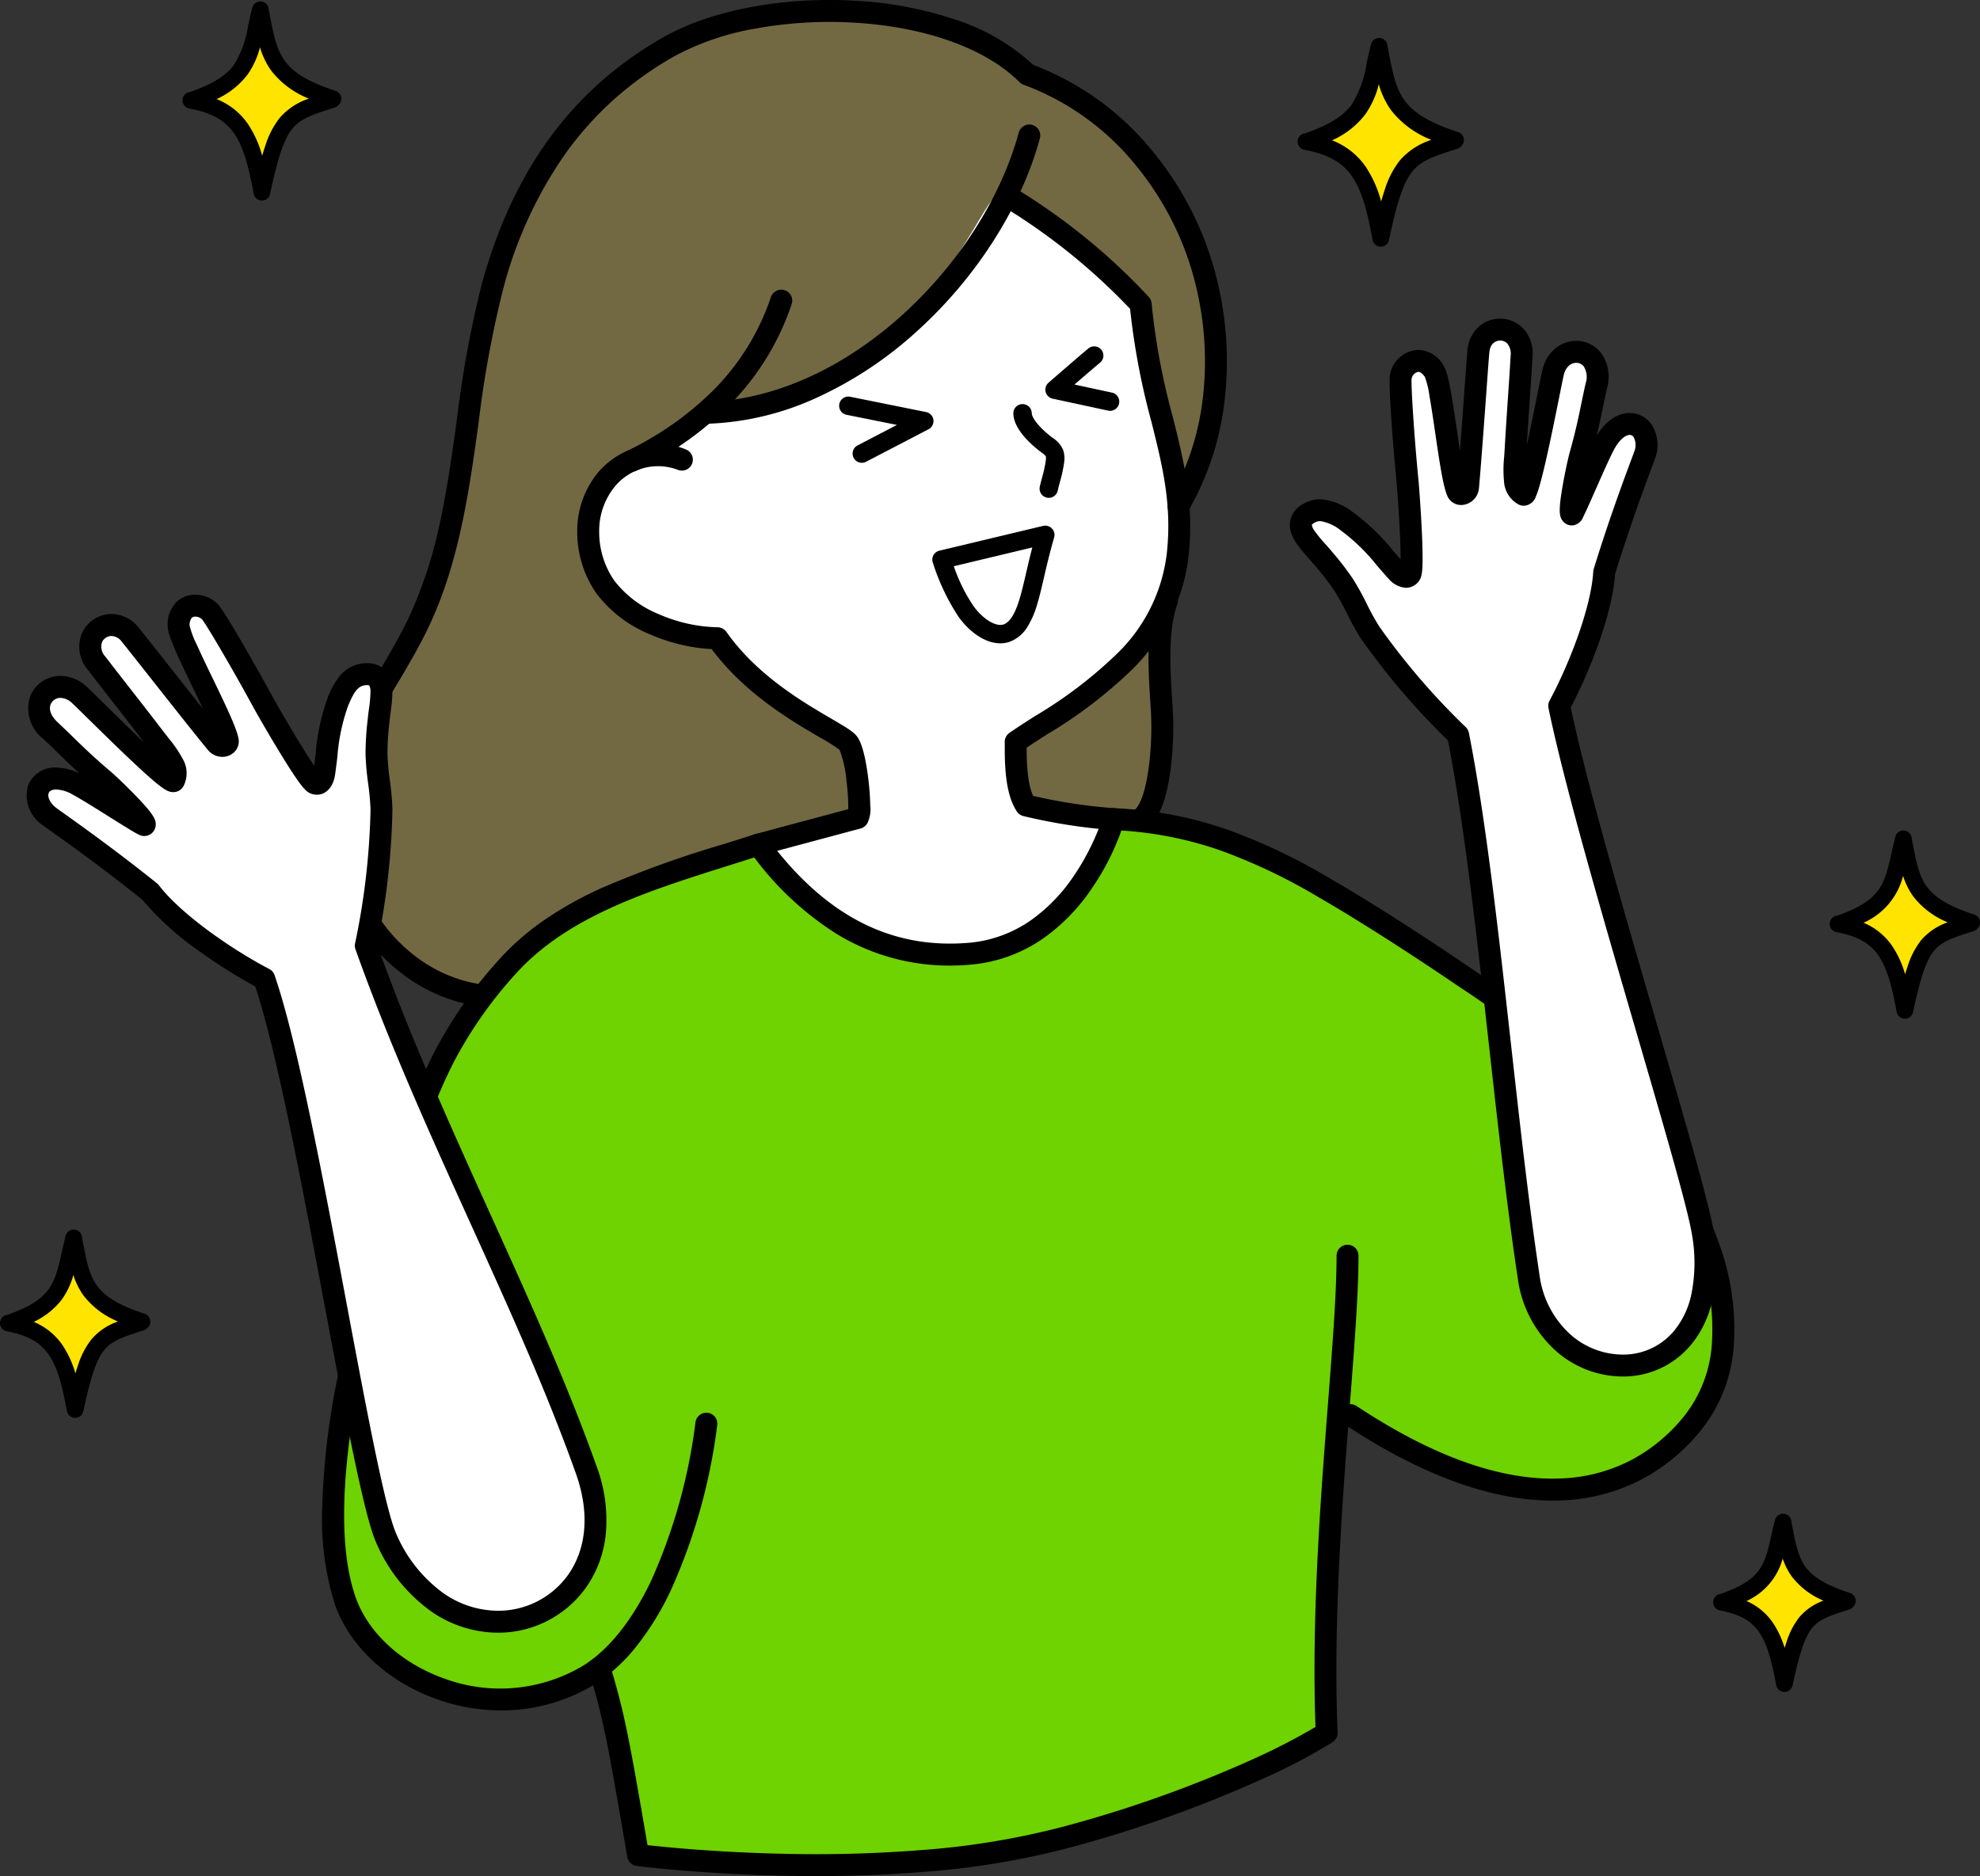 <svg xmlns="http://www.w3.org/2000/svg" width="232.814" height="220.62" viewBox="0 0 232.814 220.62">
  <rect x="0" y="0" width="232.814" height="220.62" fill="#333333" stroke="none"/>
  <g id="グループ_889" data-name="グループ 889" transform="translate(-0.126 -0.167)">
    <g id="グループ_1221" data-name="グループ 1221">
      <path id="パス_844" data-name="パス 844" d="M52.818,117.6a37.393,37.393,0,0,1-7.924-3.455,21.969,21.969,0,0,1-9.411-23.5c1.425-5.508,4.955-10.183,7.743-15.144a60.83,60.83,0,0,0,6.417-16.935c2.1-9.728,1.824-20.021,5.468-29.283C57.453,6.937,94.3-7.96,116.426,8.715c10.537,1.572,31.007,26.764,17.824,50.311-5.21,10.912.469,24.226-2.949,35.824" transform="translate(4.496 0.204)" fill="#726943"/>
      <path id="パス_845" data-name="パス 845" d="M126.589,85.473c9.631.429,16.7,3.432,24.773,8.082,7.965,4.59,25.569,15.023,31.641,21.927,13.372,15.2,19.721,31.191,11.011,41.774-7.308,8.878-16.752,12.272-39.924-1.932,0,0-2.728,13.59-2.728,37.256,0,0-9.828,7.361-30.338,12.942-21.288,5.793-50.22,2.069-50.22,2.069-1.859-13.81-3.753-16.309-4.569-22.379,0,0-18.34,12-29.664-6.959-5.577-9.338,3.407-41.341,6.5-52.245,2.617-9.218,5.715-15.842,12.071-23.013,7.124-8.036,18.339-10.881,29.678-14.531" transform="translate(4.487 11.025)" fill="#6fd201"/>
      <path id="パス_846" data-name="パス 846" d="M77.133,44.779c22.395-1.188,29.908-22.589,32.04-24.007.3-.2,18.225,12.568,18.229,13.286.061,12.147,14.432,35.524-14.8,50.051-1.415.7.5,9.061.5,9.061s10.038.891,9.917,1.226C116.985,111.1,97,118.066,81.964,96.549c-.18-.256,11.081-2.854,11.081-2.854s-.691-9.111-1.271-9.411C83.388,79.94,76.042,72.252,75.383,72.307c-12.148,1-19.624-13.739-9.663-19.909Z" transform="translate(7.881 2.679)" fill="#fff"/>
      <path id="パス_847" data-name="パス 847" d="M103.936,111.022A25.374,25.374,0,0,1,90.5,107.246,36.288,36.288,0,0,1,80.356,97.56a1.289,1.289,0,0,1,.7-2.012l10.894-2.921a23.923,23.923,0,0,0-.2-3.213,13.528,13.528,0,0,0-.821-3.761,20.2,20.2,0,0,0-2.292-1.446c-3.335-1.946-8.846-5.161-12.743-10.4a20.991,20.991,0,0,1-7.217-1.721,14.927,14.927,0,0,1-6.344-4.835,12.612,12.612,0,0,1-2.25-7.193,10.8,10.8,0,0,1,2.5-7.089A9.635,9.635,0,0,1,67.332,50a8.407,8.407,0,0,1,5.605.36,1.289,1.289,0,0,1-1.052,2.353,6.59,6.59,0,0,0-7.348,1.933,8.23,8.23,0,0,0-1.873,5.4,10.011,10.011,0,0,0,1.78,5.711,12.562,12.562,0,0,0,5.265,3.955,18.109,18.109,0,0,0,6.873,1.526,1.289,1.289,0,0,1,1.041.547c3.588,5.1,9.051,8.284,12.315,10.189,1.945,1.135,2.75,1.621,3.154,2.264.725,1.153,1.1,3.758,1.259,5.208.108.983.172,1.951.18,2.725a3.732,3.732,0,0,1-.345,2.133,1.393,1.393,0,0,1-.936.636l-9.658,2.59c6.428,7.992,13.792,11.533,22.463,10.818a14.933,14.933,0,0,0,7.421-2.692,20.036,20.036,0,0,0,4.922-5.072,28.175,28.175,0,0,0,2.992-5.641,66.1,66.1,0,0,1-8.842-1.5,1.289,1.289,0,0,1-.763-.529c-1.3-1.918-1.449-5.124-1.433-7.7,0-.169,0-.36,0-.414a1.281,1.281,0,0,1,.549-1.143c.9-.627,1.92-1.279,3-1.97a51.734,51.734,0,0,0,9.777-7.464,19.594,19.594,0,0,0,5.752-11.9c.57-5.656-.548-10.119-1.842-15.287a84.111,84.111,0,0,1-2.5-13.243,72.522,72.522,0,0,0-14.523-11.79,1.289,1.289,0,0,1,1.291-2.231,73.509,73.509,0,0,1,15.455,12.647,1.289,1.289,0,0,1,.308.73,79.633,79.633,0,0,0,2.467,13.261c1.3,5.177,2.521,10.067,1.907,16.171a21.246,21.246,0,0,1-2.223,7.58,24.514,24.514,0,0,1-4.233,5.846,54.576,54.576,0,0,1-10.248,7.851c-.837.535-1.637,1.047-2.36,1.534-.006,1.2.012,4.092.763,5.675a61.972,61.972,0,0,0,9.534,1.444,1.289,1.289,0,0,1,1.172,1.64,29.56,29.56,0,0,1-3.88,7.9,22.6,22.6,0,0,1-5.564,5.717,17.478,17.478,0,0,1-8.686,3.148Q105.091,111.022,103.936,111.022Z" transform="translate(7.917 2.695)"/>
      <path id="パス_848" data-name="パス 848" d="M73.63,48.164a1.289,1.289,0,0,1-.027-2.578c7.771-.164,15.96-3.774,23.058-10.167,6.651-5.99,11.661-13.818,13.747-21.477a1.289,1.289,0,1,1,2.487.677c-2.212,8.124-7.5,16.4-14.509,22.715a45.524,45.524,0,0,1-11.577,7.693,33.449,33.449,0,0,1-13.153,3.136Z" transform="translate(9.497 1.842)"/>
      <path id="パス_849" data-name="パス 849" d="M52.069,118.35a1.3,1.3,0,0,1-.173-.012,19.346,19.346,0,0,1-9.093-3.847,21.336,21.336,0,0,1-6.262-7.648,23.357,23.357,0,0,1-2.27-9.531,26.739,26.739,0,0,1,1.537-9.674A55.051,55.051,0,0,1,40.4,78.5c1.106-1.894,2.249-3.853,3.193-5.837a51.377,51.377,0,0,0,3.684-11.249c.853-3.921,1.426-8.034,1.98-12.011a127.174,127.174,0,0,1,2.909-15.9C55.847,20.012,62.819,10.5,73.483,4.413,79.083,1.218,87.514-.4,96.037.084a44.435,44.435,0,0,1,11.845,2.227,24.577,24.577,0,0,1,9.158,5.325,33.29,33.29,0,0,1,14.154,10.308,37.931,37.931,0,0,1,7.714,16.14,39.953,39.953,0,0,1,.567,13.5,33.64,33.64,0,0,1-4.247,12.557,1.289,1.289,0,1,1-2.227-1.3,31.075,31.075,0,0,0,3.919-11.6,37.383,37.383,0,0,0-.535-12.632A35.342,35.342,0,0,0,129.2,19.575,30.653,30.653,0,0,0,115.9,9.966a1.289,1.289,0,0,1-.477-.3c-3.972-3.972-11.092-6.526-19.533-7.006a48.793,48.793,0,0,0-11.553.708,31.206,31.206,0,0,0-9.576,3.286,40.973,40.973,0,0,0-7.2,5.192A39.229,39.229,0,0,0,61.93,18.2,49.654,49.654,0,0,0,54.655,34.18a125.246,125.246,0,0,0-2.843,15.577c-1.127,8.092-2.293,16.459-5.889,24.013-.991,2.081-2.162,4.088-3.294,6.028A52.319,52.319,0,0,0,38.236,88.5a24.136,24.136,0,0,0-1.388,8.732,20.8,20.8,0,0,0,2.014,8.486,18.746,18.746,0,0,0,5.5,6.719,16.765,16.765,0,0,0,7.874,3.343,1.289,1.289,0,0,1-.17,2.567Z" transform="translate(4.585 0.166)"/>
      <path id="パス_850" data-name="パス 850" d="M119.165,89.436a1.289,1.289,0,0,1-.878-2.233c.229-.213,1.015-1.18,1.511-4.677a36.252,36.252,0,0,0,.271-7.045l-.013-.2c-.287-4.363-.613-9.307.684-12.966a1.289,1.289,0,0,1,2.43.862c-1.12,3.158-.813,7.821-.542,11.935l.013.2a38.987,38.987,0,0,1-.291,7.577c-.44,3.1-1.217,5.187-2.308,6.2A1.285,1.285,0,0,1,119.165,89.436Z" transform="translate(15.371 8.093)"/>
      <path id="パス_851" data-name="パス 851" d="M65.931,51.578a1.289,1.289,0,0,1-.57-2.446,37.439,37.439,0,0,0,9.972-6.966,28.231,28.231,0,0,0,6.931-11.111,1.289,1.289,0,1,1,2.445.818,30.786,30.786,0,0,1-7.556,12.119A40,40,0,0,1,66.5,51.445,1.284,1.284,0,0,1,65.931,51.578Z" transform="translate(8.504 4.058)"/>
      <path id="パス_852" data-name="パス 852" d="M54.566,189.941a22.61,22.61,0,0,1-7.668-1.357c-5.714-2.059-10.153-6.2-11.875-11.085a33.527,33.527,0,0,1-1.493-11.616A87.707,87.707,0,0,1,35,152.427a241.4,241.4,0,0,1,6.021-24.294c.294-1.014.571-1.972.811-2.817a67.417,67.417,0,0,1,4.726-12.51A51.925,51.925,0,0,1,54.176,101.8a30.175,30.175,0,0,1,5.582-4.886,43.313,43.313,0,0,1,6.5-3.633,124.038,124.038,0,0,1,14.586-5.25c1.173-.369,2.385-.751,3.58-1.135a1.289,1.289,0,0,1,.79,2.454c-1.2.387-2.419.77-3.6,1.141-9.966,3.137-19.378,6.1-25.512,13.02a49.42,49.42,0,0,0-7.255,10.471A64.059,64.059,0,0,0,44.31,126.02c-.242.852-.52,1.813-.815,2.83a239.223,239.223,0,0,0-5.959,24.03c-1.887,10.572-1.914,18.567-.082,23.761,1.467,4.16,5.324,7.717,10.318,9.517a19.005,19.005,0,0,0,16.284-1.39c3.047-1.826,5.855-5.294,8.121-10.029a65.107,65.107,0,0,0,5.238-18.7,1.289,1.289,0,0,1,2.552.367A67.641,67.641,0,0,1,74.5,175.853a33.4,33.4,0,0,1-4.146,6.691,19.385,19.385,0,0,1-4.975,4.436A20.983,20.983,0,0,1,54.566,189.941Z" transform="translate(4.49 11.367)"/>
      <path id="パス_853" data-name="パス 853" d="M167.7,165.605c-7.254,0-15.475-3.013-24.458-8.967a1.289,1.289,0,1,1,1.424-2.149c8.942,5.927,17,8.794,23.944,8.52a19.476,19.476,0,0,0,8.3-2.141,19.994,19.994,0,0,0,6.189-5.094,15.269,15.269,0,0,0,3.337-8.564,26.693,26.693,0,0,0-1.4-10.435,44.444,44.444,0,0,0-5.284-10.8,52.079,52.079,0,0,0-8.113-9.546,149.982,149.982,0,0,0-15.227-11.458c-5.753-3.916-11.955-7.864-16.186-10.3a67.293,67.293,0,0,0-11.581-5.524,43.7,43.7,0,0,0-12.606-2.388,1.289,1.289,0,1,1,.115-2.575A46.24,46.24,0,0,1,129.5,86.714a69.718,69.718,0,0,1,12.021,5.725c8.546,4.925,25.209,15.981,31.869,22.094a51.844,51.844,0,0,1,14.108,21.453,29.237,29.237,0,0,1,1.511,11.448,17.8,17.8,0,0,1-3.915,9.979,22.555,22.555,0,0,1-6.989,5.742,22.033,22.033,0,0,1-9.391,2.431C168.376,165.6,168.038,165.605,167.7,165.605Z" transform="translate(14.975 11.025)"/>
      <path id="パス_854" data-name="パス 854" d="M88.021,203.9q-1.9,0-3.845-.041c-9.849-.206-17.191-1.138-17.264-1.147a1.289,1.289,0,0,1-1.106-1.06l-.048-.277c-2.185-12.706-2.7-15.725-4.411-21.418a1.289,1.289,0,1,1,2.469-.741c1.721,5.739,2.257,8.781,4.367,21.048,2.264.251,8.393.858,16.078,1.017a158.878,158.878,0,0,0,16.12-.438,92.549,92.549,0,0,0,16.577-2.725,145.785,145.785,0,0,0,22.859-8.165,75.456,75.456,0,0,0,6.907-3.586c-.472-13.03.608-26.94,1.48-38.16.539-6.937,1-12.928,1-17.262a1.289,1.289,0,1,1,2.578,0c0,4.433-.469,10.471-1.011,17.461-.883,11.369-1.981,25.517-1.445,38.609a1.289,1.289,0,0,1-.581,1.131,67.044,67.044,0,0,1-7.846,4.146,148.4,148.4,0,0,1-23.267,8.314,95.138,95.138,0,0,1-17.062,2.808C96.621,203.734,92.413,203.9,88.021,203.9Z" transform="translate(8.08 16.89)"/>
      <path id="パス_855" data-name="パス 855" d="M109.695,53.14a1.083,1.083,0,0,1-1.058-1.318c.077-.348.173-.709.274-1.092a14.454,14.454,0,0,0,.432-1.984,1.753,1.753,0,0,0,.009-.477,1.937,1.937,0,0,0-.5-.452c-.093-.069-.189-.14-.287-.217-1.365-1.081-3-2.717-3.039-4.376a1.082,1.082,0,1,1,2.164-.052c.012.494.7,1.53,2.218,2.73.069.055.147.113.23.174a3.228,3.228,0,0,1,1.247,1.44,3.153,3.153,0,0,1,.114,1.455A15.906,15.906,0,0,1,111,51.283c-.1.361-.186.7-.254,1.009A1.083,1.083,0,0,1,109.695,53.14Z" transform="translate(13.751 5.572)"/>
      <path id="パス_856" data-name="パス 856" d="M116.474,43.682a1.086,1.086,0,0,1-.229-.025l-6.529-1.407a1.082,1.082,0,0,1-.485-1.873c.03-.026,3-2.618,4.648-4a1.083,1.083,0,1,1,1.388,1.661c-.839.7-2.023,1.721-2.982,2.551l4.415.951a1.083,1.083,0,0,1-.227,2.141Z" transform="translate(14.181 4.799)"/>
      <path id="パス_857" data-name="パス 857" d="M90.049,49.119a1.083,1.083,0,0,1-.5-2.043l4.626-2.41-5.921-1.191a1.082,1.082,0,1,1,.427-2.122l8.927,1.8a1.082,1.082,0,0,1,.287,2.021L90.548,49A1.078,1.078,0,0,1,90.049,49.119Z" transform="translate(11.411 5.471)"/>
      <path id="パス_858" data-name="パス 858" d="M110.372,55.863l-12.2,2.915a24.867,24.867,0,0,0,2.888,6.1c1.289,1.77,3.185,3.034,4.719,2.544,1.333-.427,2.09-2.029,2.583-3.659.629-2.073.983-4.347,2.006-7.9" transform="translate(12.663 7.206)" fill="#fff"/>
      <path id="パス_859" data-name="パス 859" d="M110.372,54.78a1.083,1.083,0,0,1,1.04,1.382c-.541,1.88-.891,3.393-1.2,4.728-.273,1.178-.508,2.2-.811,3.191a10.311,10.311,0,0,1-1.1,2.547,4.12,4.12,0,0,1-2.19,1.829,3.377,3.377,0,0,1-1.029.158c-1.654,0-3.483-1.157-4.9-3.1a25.93,25.93,0,0,1-3.029-6.369,1.082,1.082,0,0,1,.765-1.426l6.085-1.454,6.111-1.461A1.082,1.082,0,0,1,110.372,54.78Zm-5.288,11.67a1.215,1.215,0,0,0,.37-.055c.724-.232,1.356-1.222,1.876-2.941.281-.927.509-1.912.773-3.052.212-.916.443-1.915.742-3.06l-4.332,1.035-4.9,1.171a19.885,19.885,0,0,0,2.324,4.7C102.9,65.564,104.163,66.45,105.084,66.45Z" transform="translate(12.663 7.206)"/>
      <path id="パス_860" data-name="パス 860" d="M165.972,78.724c2.2-4.084,5.029-11.084,5.289-15.713,2.153-7.016,4.472-12.946,4.734-13.71,1.2-3.507-2.415-5.628-4.723-1.306-.989,1.853-3.624,8.2-3.808,8.225-.539.065.59-5.564,1.013-7.067.984-3.5,1.268-5.478,1.867-8.094,1.036-4.516-4.207-5.393-5.1-1.486-.469,2.043-2.8,14.659-3.461,14.325-1.419-.718-1.07-2.95-.946-5.117.259-4.529.5-7.458.714-11.171.227-3.972-4.743-4.158-5.073-.57-.176,1.932-.829,11.664-1.223,15.967-.073.795-1.013,1.079-1.252.518-.933-2.189-1.83-12.8-2.731-14.159-1.5-2.279-3.656-.927-3.927.691-.126.755.283,7,.8,12.252.087.876.8,10.23.3,10.959-.417.618-1.165.093-1.569-.35-1.882-2.055-3.566-4.356-5.881-5.907-1.435-.962-2.894-1.789-4.405-.954-2.409,1.332.138,3.519,1.56,5.227a33.819,33.819,0,0,1,2.5,3.231c1.153,1.782,1.926,3.788,3.076,5.57a83.345,83.345,0,0,0,10.363,12.069c3.393,17.147,5.366,44.394,8.294,63.69,2.232,14.713,23.478,14.66,20.493-5.019-1.03-6.787-13.506-45.616-16.9-62.1" transform="translate(17.49 4.448)" fill="#fff"/>
      <path id="パス_861" data-name="パス 861" d="M159.031,33.192a3.742,3.742,0,0,1,2.713,1.161,4.3,4.3,0,0,1,1.09,3.329c-.1,1.768-.208,3.349-.322,5.022-.112,1.648-.227,3.346-.346,5.369.458-2.088.923-4.4,1.271-6.131.246-1.225.441-2.193.548-2.659a4.647,4.647,0,0,1,1.507-2.571,3.874,3.874,0,0,1,2.476-.908,3.7,3.7,0,0,1,2.908,1.4,4.8,4.8,0,0,1,.724,4.143c-.19.83-.345,1.582-.51,2.379-.208,1.006-.419,2.032-.706,3.225,1.033-1.7,2.426-2.662,3.874-2.662h0a3.122,3.122,0,0,1,2.561,1.338,4.476,4.476,0,0,1,.394,4.093c-.053.156-.165.454-.349.947-.779,2.085-2.593,6.945-4.327,12.577-.307,4.564-2.861,11.2-5.209,15.674,1.911,9.064,6.36,24.325,10.293,37.815,3.247,11.136,6.051,20.754,6.528,23.9,1.078,7.105-.917,11.18-2.78,13.346a10.323,10.323,0,0,1-7.954,3.613A11.9,11.9,0,0,1,165.6,154.6a13.913,13.913,0,0,1-4.5-8.56c-1.232-8.123-2.316-17.827-3.364-27.211-1.437-12.869-2.922-26.17-4.843-36.03a84.725,84.725,0,0,1-10.259-12.012,31.971,31.971,0,0,1-1.6-2.892,29.407,29.407,0,0,0-1.476-2.677,29.476,29.476,0,0,0-2.187-2.843l-.22-.263c-.189-.227-.4-.468-.632-.724-1.154-1.3-2.462-2.763-2.185-4.388a2.924,2.924,0,0,1,1.623-2.068,3.941,3.941,0,0,1,1.925-.506,7.118,7.118,0,0,1,3.822,1.517,24.867,24.867,0,0,1,4.788,4.605c.272.313.55.634.829.949,0-.782-.023-2.018-.126-3.961-.127-2.4-.306-4.7-.346-5.1-.384-3.916-.974-11.471-.787-12.592a3.541,3.541,0,0,1,3.336-2.977,3.5,3.5,0,0,1,2.938,1.789c.565.854.921,2.975,1.6,7.609.115.788.239,1.633.366,2.455.164-2.13.336-4.5.487-6.581.18-2.478.322-4.435.393-5.217a4.145,4.145,0,0,1,1.306-2.755A3.763,3.763,0,0,1,159.031,33.192Zm2.776,22a1.355,1.355,0,0,1-.609-.146,3.283,3.283,0,0,1-1.711-2.671,14.581,14.581,0,0,1,.012-2.925c.017-.245.035-.5.049-.745.136-2.388.267-4.314.393-6.177.113-1.666.22-3.24.32-4.995a1.859,1.859,0,0,0-.391-1.411,1.139,1.139,0,0,0-.839-.353c-.554,0-1.179.364-1.273,1.386-.069.758-.218,2.8-.389,5.169-.265,3.653-.6,8.2-.833,10.8a2.151,2.151,0,0,1-2.083,1.983,1.753,1.753,0,0,1-1.638-1.076c-.481-1.13-.858-3.546-1.421-7.392-.221-1.51-.449-3.071-.671-4.31a10.59,10.59,0,0,0-.538-2.267c-.263-.393-.545-.617-.777-.617a1,1,0,0,0-.791.811c-.072.731.259,6.33.807,11.927.046.462.246,3.028.375,5.6.074,1.472.11,2.682.109,3.594,0,1.724-.135,2.234-.394,2.617a1.867,1.867,0,0,1-1.561.849,2.932,2.932,0,0,1-2.028-1.052c-.468-.511-.927-1.04-1.371-1.552a22.6,22.6,0,0,0-4.276-4.153A5.143,5.143,0,0,0,137.891,57a1.356,1.356,0,0,0-.678.184.946.946,0,0,0-.329.251,1.553,1.553,0,0,0,.332.724,14.689,14.689,0,0,0,1.236,1.51c.232.26.471.529.688.789l.218.261a31.865,31.865,0,0,1,2.373,3.1,31.8,31.8,0,0,1,1.61,2.908,29.577,29.577,0,0,0,1.467,2.662,82.548,82.548,0,0,0,10.178,11.843,1.289,1.289,0,0,1,.367.675c1.979,10,3.491,23.543,4.953,36.636,1.045,9.36,2.126,19.038,3.35,27.111a11.373,11.373,0,0,0,3.644,7.006,9.328,9.328,0,0,0,6.116,2.357,7.782,7.782,0,0,0,6-2.716,9.988,9.988,0,0,0,2.1-4.4,18.8,18.8,0,0,0,.086-6.883c-.451-2.975-3.233-12.516-6.454-23.564-4.013-13.764-8.561-29.365-10.437-38.47a1.289,1.289,0,0,1,.127-.871c2.377-4.418,4.905-11.049,5.137-15.175a1.29,1.29,0,0,1,.055-.306c1.77-5.767,3.628-10.743,4.421-12.868.158-.424.283-.758.325-.882a2.01,2.01,0,0,0-.053-1.759.547.547,0,0,0-.463-.258h0c-.426,0-1.166.454-1.85,1.735-.469.879-1.362,2.9-2.15,4.68-.406.919-.79,1.788-1.085,2.43-.163.355-.289.618-.384.806a1.524,1.524,0,0,1-1.169.981,1.352,1.352,0,0,1-1.254-.534c-.4-.525-.491-1.25.016-4.157.252-1.447.619-3.168.853-4,.655-2.326,1-3.99,1.33-5.6.16-.775.325-1.576.522-2.434a2.327,2.327,0,0,0-.228-1.96,1.118,1.118,0,0,0-.892-.426c-.547,0-1.221.388-1.47,1.477-.1.431-.291,1.384-.533,2.591-.431,2.141-1.021,5.074-1.574,7.485-.311,1.354-.569,2.371-.791,3.108a9.2,9.2,0,0,1-.372,1.055A1.55,1.55,0,0,1,161.806,55.192Z" transform="translate(17.49 4.448)"/>
      <path id="パス_862" data-name="パス 862" d="M30.676,107.112c-4.175-2.182-10.545-6.458-13.4-10.2-5.809-4.674-11.137-8.341-11.793-8.834-3.01-2.264-1.176-6.11,3.228-3.79,1.887.995,7.721,4.834,7.888,4.749.491-.252-3.666-4.343-4.878-5.367-2.82-2.382-4.186-3.886-6.181-5.744C2.093,74.712,6,70.988,8.983,73.764,10.541,75.216,19.692,84.5,20.056,83.84c.785-1.412-.781-3.091-2.119-4.842-2.8-3.662-4.671-5.988-6.965-8.99-2.453-3.212,1.62-6.2,3.941-3.369,1.249,1.523,7.342,9.338,10.126,12.733.514.627,1.467.332,1.348-.277-.463-2.373-5.751-11.806-5.77-13.465-.033-2.775,2.548-2.862,3.7-1.656.536.563,3.747,6.047,6.308,10.76.428.786,5.158,9.059,5.988,9.392.7.281,1.033-.586,1.121-1.189.412-2.8.518-5.7,1.582-8.32.658-1.627,1.413-3.153,3.161-3.311,2.785-.253,1.889,3.037,1.665,5.285a34.591,34.591,0,0,0-.261,4.141c.046,2.155.539,4.283.587,6.439a84.771,84.771,0,0,1-1.84,16.055c7.738,21.733,18.87,41.854,25.92,61.654C74.693,182.142,53.216,190.6,45.064,173c-2.931-6.329-9.434-51.566-14.389-65.888" transform="translate(0.516 8.157)" fill="#fff"/>
      <path id="パス_863" data-name="パス 863" d="M22.577,61.946a3.754,3.754,0,0,1,2.671,1.138c.8.836,4.6,7.525,6.507,11.034.2.372,1.376,2.431,2.618,4.491,1.043,1.729,1.731,2.792,2.18,3.445.058-.441.111-.886.163-1.321a25.246,25.246,0,0,1,1.4-6.6A9.672,9.672,0,0,1,39.484,71.6a4.071,4.071,0,0,1,2.875-1.578c.138-.013.275-.019.407-.019a2.793,2.793,0,0,1,2.2.913c1.061,1.211.8,3.135.578,4.832-.046.345-.089.671-.119.97l-.035.346a30.176,30.176,0,0,0-.22,3.64,29.972,29.972,0,0,0,.284,3.094,32.532,32.532,0,0,1,.3,3.343,86.235,86.235,0,0,1-1.794,15.99c3.92,10.95,8.729,21.563,13.381,31.83,4.606,10.165,8.957,19.766,12.418,29.486a18.028,18.028,0,0,1,1.082,7.944,13.177,13.177,0,0,1-2.319,6.3,12.678,12.678,0,0,1-10.367,5.322,13.836,13.836,0,0,1-7.887-2.536,19.239,19.239,0,0,1-6.375-7.939c-1.437-3.1-3.561-14.423-6.022-27.531-2.666-14.2-5.68-30.26-8.254-38a61.457,61.457,0,0,1-6.9-4.374,33.944,33.944,0,0,1-6.372-5.82C11.673,94.063,7.377,91.008,5.533,89.7,5.1,89.39,4.84,89.2,4.706,89.1a4.231,4.231,0,0,1-1.825-4.618,3.345,3.345,0,0,1,3.338-2.209,6.431,6.431,0,0,1,2.754.7c-.962-.874-1.75-1.641-2.521-2.392C5.857,80,5.3,79.457,4.659,78.864a4.508,4.508,0,0,1-1.5-4.965,3.8,3.8,0,0,1,3.573-2.4,4.569,4.569,0,0,1,3.126,1.319c.354.33,1.067,1.031,1.97,1.919,1.332,1.31,3.129,3.077,4.758,4.618-1.32-1.723-2.429-3.144-3.5-4.52-1.05-1.345-2.043-2.616-3.137-4.047a4.155,4.155,0,0,1-.638-4.457,3.832,3.832,0,0,1,3.413-2.115,4.11,4.11,0,0,1,3.187,1.6c.508.619,1.749,2.193,3.321,4.185,1.342,1.7,2.877,3.647,4.251,5.374-.384-.815-.79-1.655-1.167-2.435-2.068-4.28-2.975-6.265-2.987-7.3a3.736,3.736,0,0,1,.989-2.783A3.141,3.141,0,0,1,22.577,61.946Zm.8,2.907a1.163,1.163,0,0,0-.8-.329.575.575,0,0,0-.425.149,1.344,1.344,0,0,0-.245.925,10.679,10.679,0,0,0,.838,2.215c.52,1.17,1.218,2.614,1.893,4.011,1.717,3.555,2.777,5.8,3.016,7.024a1.764,1.764,0,0,1-.367,1.465,1.969,1.969,0,0,1-1.534.7,2.208,2.208,0,0,1-1.709-.821c-1.677-2.045-4.538-5.672-6.836-8.585-1.5-1.9-2.8-3.547-3.29-4.147a1.57,1.57,0,0,0-1.194-.66,1.252,1.252,0,0,0-1.1.68A1.671,1.671,0,0,0,12,69.225c1.086,1.421,2.074,2.686,3.12,4.025,1.166,1.493,2.371,3.037,3.845,4.964.152.2.312.4.467.6A14.787,14.787,0,0,1,21.1,81.264a3.315,3.315,0,0,1,.082,3.2,1.363,1.363,0,0,1-1.194.7c-.547,0-1.04-.271-2.107-1.158-.617-.513-1.408-1.222-2.42-2.168-1.806-1.689-3.9-3.752-5.437-5.258-.889-.874-1.591-1.565-1.92-1.871a2.053,2.053,0,0,0-1.368-.627,1.238,1.238,0,0,0-1.174.763c-.245.623.066,1.4.854,2.134.657.612,1.255,1.194,1.833,1.757,1.195,1.163,2.43,2.365,4.3,3.946.677.572,1.972,1.816,3.012,2.895,2.124,2.2,2.434,2.848,2.354,3.543a1.363,1.363,0,0,1-.732,1.061,1.31,1.31,0,0,1-.6.143c-.417,0-.685-.139-1.75-.785-.609-.37-1.409-.87-2.256-1.4C10.905,87.087,9,85.9,8.108,85.424a4.146,4.146,0,0,0-1.889-.57c-.277,0-.762.058-.893.448s.1,1.117.93,1.741c.106.08.4.288.771.553C8.9,88.931,13.3,92.058,18.083,95.9a1.289,1.289,0,0,1,.217.223c2.548,3.342,8.455,7.481,12.973,9.843a1.289,1.289,0,0,1,.621.721c2.671,7.721,5.775,24.256,8.513,38.845,2.327,12.4,4.526,24.112,5.827,26.923a16.711,16.711,0,0,0,5.5,6.9,11.272,11.272,0,0,0,6.419,2.077,10.1,10.1,0,0,0,8.261-4.23c2.207-3.129,2.532-7.354.915-11.9-3.425-9.618-7.754-19.172-12.338-29.286-4.722-10.421-9.605-21.2-13.583-32.368a1.289,1.289,0,0,1-.048-.695A83.981,83.981,0,0,0,43.177,87.2a30.135,30.135,0,0,0-.284-3.079,32.372,32.372,0,0,1-.3-3.361,32.576,32.576,0,0,1,.232-3.952l.034-.344c.034-.343.082-.705.129-1.056a14.69,14.69,0,0,0,.18-2,1.515,1.515,0,0,0-.14-.793.654.654,0,0,0-.261-.036c-.054,0-.113,0-.175.008-.838.076-1.344.686-2.083,2.511a22.968,22.968,0,0,0-1.233,5.939c-.082.682-.166,1.388-.269,2.085-.208,1.424-1.046,2.345-2.135,2.345a1.987,1.987,0,0,1-.74-.147c-.433-.174-.832-.526-1.813-1.97-.52-.766-1.178-1.8-1.955-3.084-1.332-2.195-2.64-4.489-2.873-4.918C26.759,70.323,23.847,65.423,23.372,64.853Z" transform="translate(0.516 8.157)"/>
      <path id="パス_864" data-name="パス 864" d="M.982,139.1c5.5,1.042,6.706,3.992,7.854,10.163h0c1.761-8.252,2.771-8.665,7.769-10.243l.086-.084c-6.891-2.24-7.056-4.852-8.026-9.763v-.08c-1.261,4.979-.934,7.726-7.6,10" transform="translate(0.127 16.652)" fill="#ffe400"/>
      <path id="パス_865" data-name="パス 865" d="M8.837,150.249a.983.983,0,0,1-.967-.8c-.555-2.984-1.107-5.133-2.139-6.626-1.013-1.465-2.488-2.288-4.933-2.752a.982.982,0,0,1,.075-1.941c5.141-1.784,5.561-3.662,6.394-7.374.135-.6.274-1.223.445-1.9a.982.982,0,0,1,1.934.218q.064.326.124.639c.421,2.171.725,3.739,1.642,5,.973,1.339,2.695,2.354,5.583,3.293a.982.982,0,0,1,.382,1.637l-.086.084a.982.982,0,0,1-.389.233c-2.5.789-3.737,1.216-4.636,2.307-.915,1.111-1.584,3.064-2.468,7.2A.982.982,0,0,1,8.837,150.249ZM3.968,138.965a7.656,7.656,0,0,1,3.38,2.739,11.812,11.812,0,0,1,1.517,3.321c.1-.336.2-.646.3-.936a9.645,9.645,0,0,1,1.587-3.07,7.214,7.214,0,0,1,3.123-2.1,9.75,9.75,0,0,1-4.049-3.046,8.478,8.478,0,0,1-1.2-2.422,9.006,9.006,0,0,1-1.343,2.864A8.95,8.95,0,0,1,3.968,138.965Z" transform="translate(0.127 16.652)"/>
      <path id="パス_866" data-name="パス 866" d="M191.542,97.527c5.5,1.042,6.706,3.993,7.854,10.163h0c1.761-8.252,2.771-8.664,7.769-10.243l.086-.082c-6.891-2.24-7.056-4.854-8.026-9.765v-.079c-1.262,4.978-.935,7.725-7.6,10" transform="translate(24.707 11.289)" fill="#ffe400"/>
      <path id="パス_867" data-name="パス 867" d="M199.4,108.672a.983.983,0,0,1-.967-.8c-.555-2.983-1.107-5.132-2.139-6.626-1.013-1.466-2.488-2.289-4.933-2.752a.982.982,0,0,1,.079-1.942c5.136-1.784,5.557-3.662,6.39-7.372.135-.6.275-1.223.446-1.9a.982.982,0,0,1,1.934.224q.064.323.123.633c.421,2.171.725,3.739,1.642,5,.973,1.339,2.695,2.355,5.583,3.293a.982.982,0,0,1,.377,1.642l-.086.082a.982.982,0,0,1-.384.228c-2.5.789-3.738,1.217-4.636,2.308-.915,1.111-1.584,3.064-2.468,7.2A.982.982,0,0,1,199.4,108.672Zm-4.869-11.284a7.657,7.657,0,0,1,3.379,2.739,11.814,11.814,0,0,1,1.517,3.321c.1-.336.2-.646.3-.936a9.643,9.643,0,0,1,1.587-3.069,7.216,7.216,0,0,1,3.122-2.1,9.749,9.749,0,0,1-4.048-3.046,8.479,8.479,0,0,1-1.2-2.422,8.182,8.182,0,0,1-4.657,5.518Z" transform="translate(24.707 11.289)"/>
      <path id="パス_868" data-name="パス 868" d="M136.132,16.176c6.154,1.166,7.509,4.47,8.794,11.378h0c1.971-9.239,3.1-9.7,8.7-11.467l.1-.095c-7.715-2.507-7.9-5.432-8.986-10.93v-.09c-1.412,5.575-1.045,8.65-8.506,11.2" transform="translate(17.559 0.641)" fill="#ffe400"/>
      <path id="パス_869" data-name="パス 869" d="M144.927,28.536a.983.983,0,0,1-.967-.8c-.624-3.355-1.245-5.774-2.413-7.463-1.153-1.668-2.827-2.6-5.6-3.129a.982.982,0,0,1,.089-1.943c2.77-.961,4.461-2.006,5.47-3.381a12.971,12.971,0,0,0,1.775-4.964c.151-.673.307-1.368.5-2.122a.982.982,0,0,1,1.934.229h0q.072.369.141.722c.474,2.446.816,4.213,1.858,5.646,1.1,1.52,3.051,2.67,6.31,3.729a.982.982,0,0,1,.387,1.632l-.1.095a.982.982,0,0,1-.395.238c-2.818.89-4.219,1.373-5.246,2.62-1.051,1.276-1.781,3.4-2.787,8.116A.982.982,0,0,1,144.927,28.536Zm-5.733-12.507a8.526,8.526,0,0,1,3.969,3.124,13.653,13.653,0,0,1,1.8,4.068c.149-.525.3-1,.443-1.427a10.683,10.683,0,0,1,1.757-3.4,8.249,8.249,0,0,1,3.714-2.423,11.047,11.047,0,0,1-4.746-3.488,9.736,9.736,0,0,1-1.44-3.054,10.47,10.47,0,0,1-1.594,3.551A10.1,10.1,0,0,1,139.194,16.029Z" transform="translate(17.559 0.641)"/>
      <path id="パス_870" data-name="パス 870" d="M179.4,168.112c5.175.981,6.314,3.758,7.395,9.568h0c1.657-7.769,2.608-8.158,7.315-9.644l.08-.079c-6.488-2.109-6.643-4.568-7.556-9.192v-.075c-1.188,4.688-.879,7.274-7.153,9.418" transform="translate(23.141 20.469)" fill="#ffe400"/>
      <path id="パス_871" data-name="パス 871" d="M186.8,178.663a.983.983,0,0,1-.967-.8c-.521-2.8-1.038-4.818-2-6.216-.944-1.366-2.322-2.134-4.608-2.567a.982.982,0,0,1,.071-1.941c4.8-1.668,5.195-3.426,5.974-6.9.127-.566.258-1.152.42-1.789a.982.982,0,0,1,1.933.212q.06.305.117.6c.395,2.036.68,3.507,1.536,4.685.908,1.25,2.521,2.2,5.227,3.079a.982.982,0,0,1,.386,1.633l-.08.079a.982.982,0,0,1-.394.237c-2.34.739-3.5,1.139-4.339,2.154-.855,1.038-1.482,2.87-2.311,6.758A.982.982,0,0,1,186.8,178.663Zm-4.45-10.685a7.235,7.235,0,0,1,3.095,2.55,10.927,10.927,0,0,1,1.38,2.961c.076-.248.151-.482.227-.7a9.132,9.132,0,0,1,1.5-2.908,6.723,6.723,0,0,1,2.839-1.949,9.122,9.122,0,0,1-3.713-2.83,7.893,7.893,0,0,1-1.079-2.125,7.688,7.688,0,0,1-4.254,5Z" transform="translate(23.141 20.469)"/>
      <path id="パス_872" data-name="パス 872" d="M19.991,11.812c5.847,1.109,7.133,4.246,8.353,10.809h0c1.873-8.777,2.947-9.215,8.263-10.894l.091-.09c-7.331-2.382-7.506-5.159-8.536-10.383V1.169c-1.342,5.295-.994,8.217-8.08,10.638" transform="translate(2.579 0.151)" fill="#ffe400"/>
      <path id="パス_873" data-name="パス 873" d="M28.346,23.6a.983.983,0,0,1-.967-.8c-.592-3.181-1.18-5.474-2.284-7.071-1.087-1.573-2.668-2.456-5.287-2.953a.982.982,0,0,1,.083-1.942c2.619-.908,4.215-1.9,5.168-3.192a12.288,12.288,0,0,0,1.678-4.7c.144-.64.292-1.3.474-2.019a.982.982,0,0,1,1.934.224q.069.349.133.684c.449,2.317.773,3.991,1.756,5.343C32.077,8.613,33.918,9.7,37,10.7a.982.982,0,0,1,.387,1.633l-.091.09a.982.982,0,0,1-.394.238c-2.668.843-3.994,1.3-4.961,2.473-.981,1.19-1.7,3.274-2.638,7.689A.982.982,0,0,1,28.346,23.6ZM23.019,11.668a8.118,8.118,0,0,1,3.692,2.944,12.781,12.781,0,0,1,1.665,3.715c.126-.435.25-.83.375-1.195a10.2,10.2,0,0,1,1.677-3.245,7.761,7.761,0,0,1,3.437-2.274,10.438,10.438,0,0,1-4.42-3.281,9.133,9.133,0,0,1-1.327-2.755,9.773,9.773,0,0,1-1.477,3.226A9.559,9.559,0,0,1,23.019,11.668Z" transform="translate(2.579 0.151)"/>
    </g>
  </g>
</svg>

